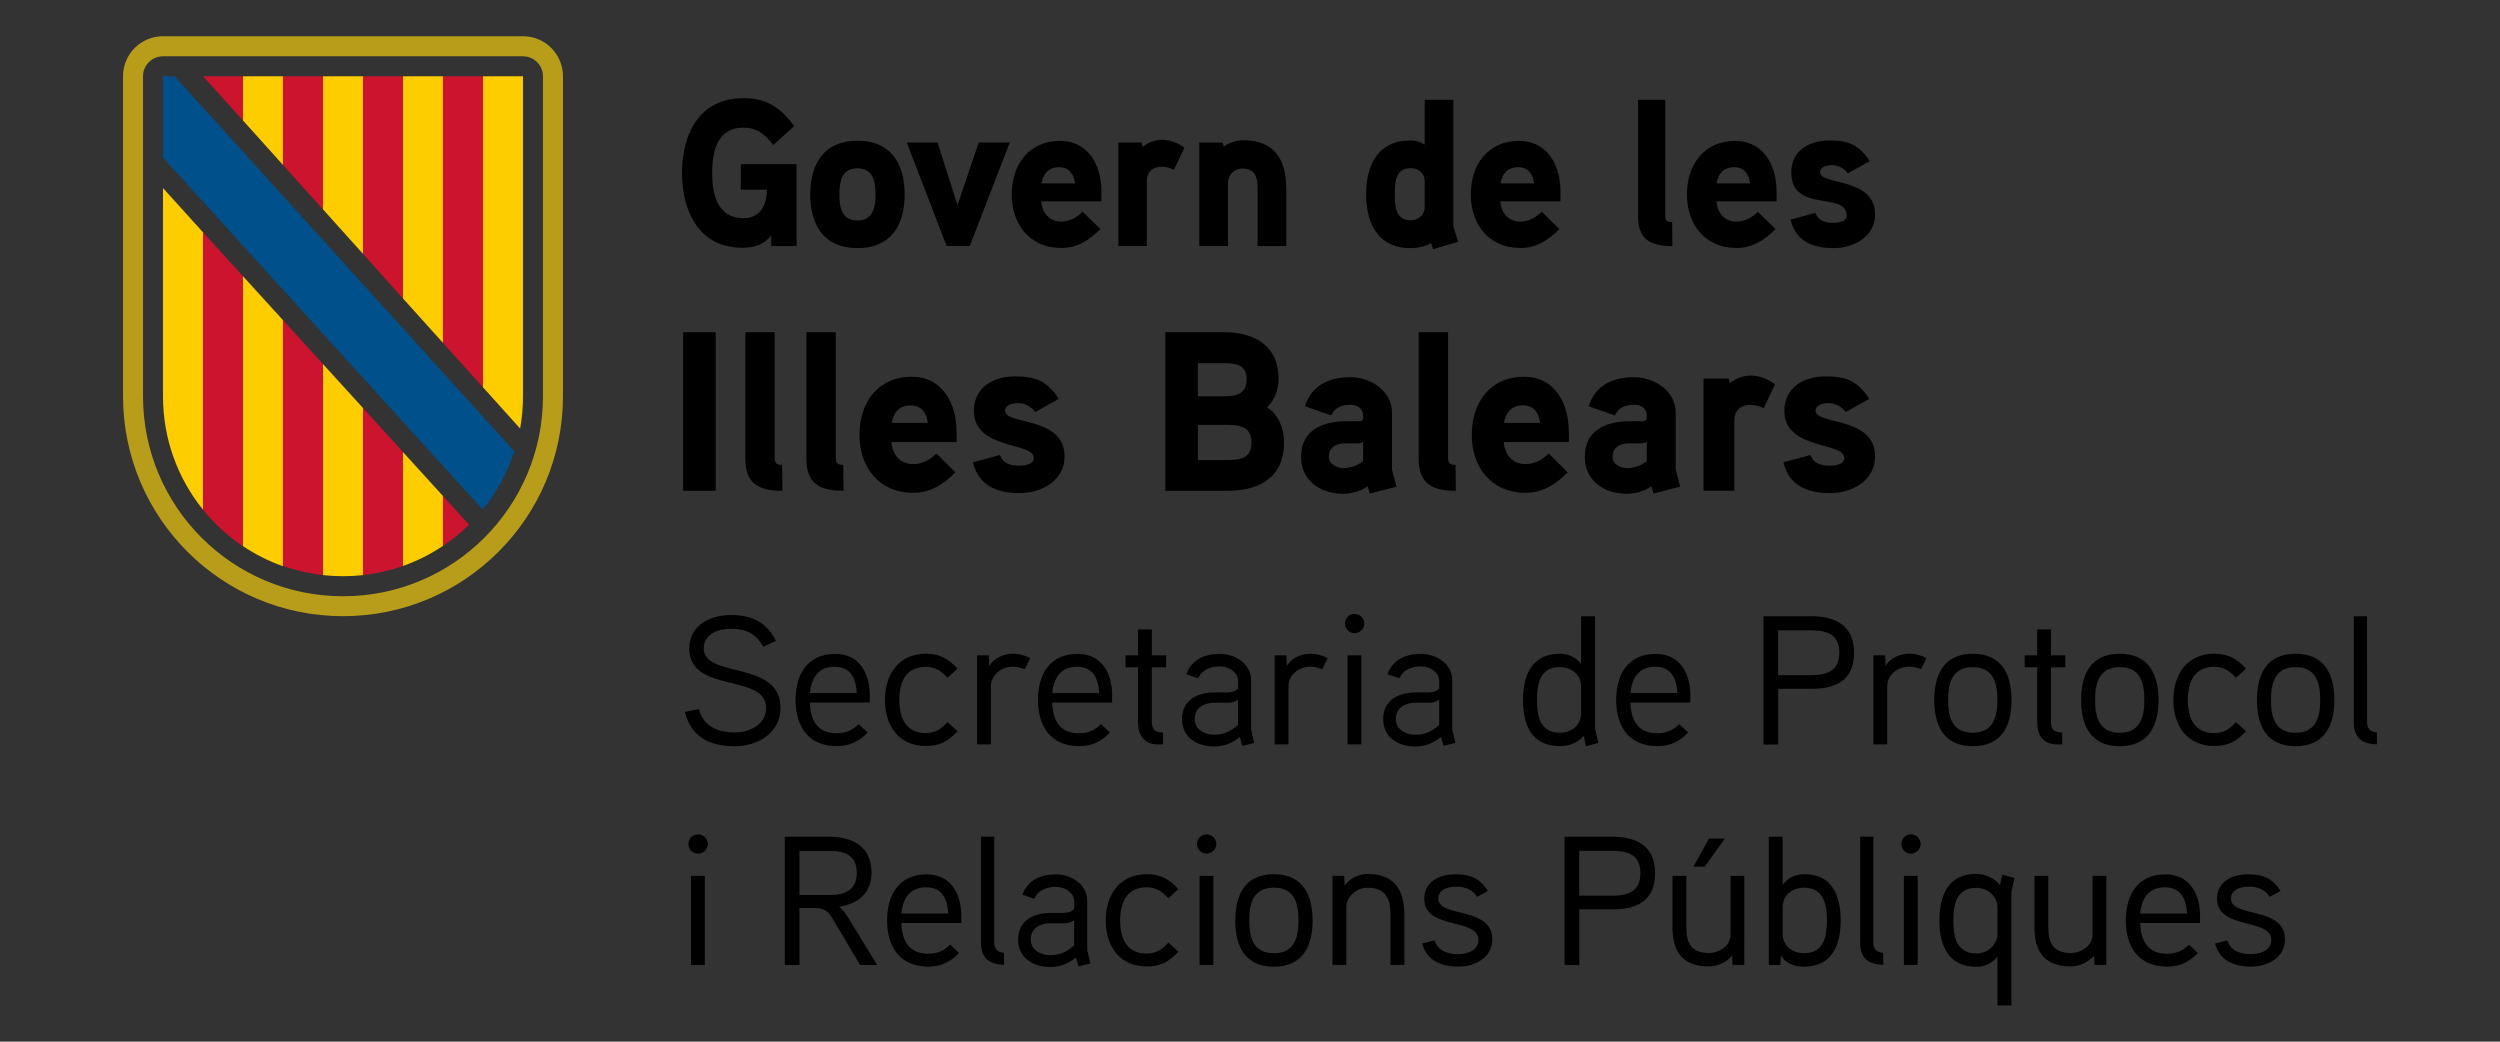 <?xml version="1.0" encoding="utf-8"?>
<!-- Generator: Adobe Illustrator 28.2.0, SVG Export Plug-In . SVG Version: 6.00 Build 0)  -->
<svg version="1.1" id="Capa_1" xmlns="http://www.w3.org/2000/svg" xmlns:xlink="http://www.w3.org/1999/xlink" x="0px" y="0px"
	 viewBox="0 0 340.16 141.73" style="enable-background:new 0 0 340.16 141.73;" xml:space="preserve">
<rect x="0" y="0" width="340.16" height="141.73" fill="#333333" stroke="none"/>
<style type="text/css">
	.st0{fill:#B89D1B;}
	.st1{fill:#CC142E;}
	.st2{fill:#FECD00;}
	.st3{fill:#FFFFFF;}
	.st4{fill:#00508B;}
	.st5{fill:#3C3C3B;}
</style>
<g>
	<g>
		<path class="st0" d="M71.16,4.93H22.18c-3.01,0-5.44,2.43-5.44,5.44v43.54c0,16.53,13.4,29.93,29.93,29.93
			c16.53,0,29.93-13.4,29.93-29.93V10.38C76.6,7.37,74.17,4.93,71.16,4.93 M73.88,53.92c0,15.03-12.18,27.21-27.21,27.21
			c-15.03,0-27.21-12.18-27.21-27.21V10.38c0-1.51,1.22-2.72,2.72-2.72h48.98c1.5,0,2.72,1.22,2.72,2.72V53.92z"/>
		<polygon class="st1" points="33.06,10.38 27.63,10.38 33.06,16.39 		"/>
		<polygon class="st2" points="33.06,15.82 33.06,10.38 38.5,10.38 38.5,22.44 33.06,16.39 		"/>
		<polygon class="st1" points="38.5,10.38 43.95,10.38 43.95,28.49 38.5,22.44 		"/>
		<polygon class="st2" points="43.95,10.38 49.39,10.38 49.39,34.54 43.95,28.49 		"/>
		<polygon class="st1" points="49.39,10.38 54.83,10.38 54.83,40.61 49.39,34.54 		"/>
		<polygon class="st2" points="54.83,38.95 54.83,10.38 60.27,10.38 60.27,43.03 60.27,46.65 54.83,40.61 		"/>
		<polygon class="st1" points="60.27,10.38 65.72,10.38 65.72,52.7 60.27,46.65 		"/>
		<path class="st2" d="M65.72,52.7V10.38h5.44v43.54c0,1.5-0.14,2.97-0.39,4.39L65.72,52.7z"/>
		<path class="st2" d="M22.18,53.95c0,5.83,2.04,11.19,5.44,15.4V31.61l-5.44-6.02V53.95z"/>
		<path class="st1" d="M27.62,31.61v37.74c1.55,1.92,3.39,3.6,5.44,4.97V37.58L27.62,31.61z"/>
		<path class="st2" d="M33.06,37.58v36.73c1.68,1.12,3.5,2.05,5.44,2.73V43.56L33.06,37.58z"/>
		<path class="st1" d="M38.5,77c1.73,0.61,3.56,1.04,5.44,1.24V49.53l-5.44-5.97V77z"/>
		<path class="st2" d="M43.95,74.32v3.93c0.89,0.1,1.8,0.15,2.72,0.15s1.83-0.05,2.72-0.15V55.52l-5.44-5.98V74.32z"/>
		<path class="st1" d="M54.83,61.5l-5.44-5.98v22.73c1.89-0.21,3.71-0.63,5.44-1.24V61.5z"/>
		<polygon class="st3" points="54.83,57.42 54.9,57.37 54.83,57.29 		"/>
		<path class="st2" d="M54.83,77.01c1.94-0.68,3.76-1.61,5.44-2.73v-6.79l-5.44-5.98V77.01z"/>
		<path class="st1" d="M60.27,67.49v6.8c1.27-0.85,2.46-1.82,3.55-2.89L60.27,67.49z"/>
		<path class="st4" d="M65.72,69.31c1.88-2.32,3.33-4.99,4.27-7.9l-2.87-3.16L23.77,10.38l-1.6,0v11.06c0,0,42.43,46.71,42.43,46.7
			l1.09,1.18L65.72,69.31z"/>
	</g>
	<g>
		<path d="M100.8,22.33v3.48h3.55c0,2.02-0.89,3.88-3.18,3.88c-3.58,0-4.27-3.28-4.27-6.16c0-2.88,0.66-6.16,4.24-6.16
			c1.92,0,2.98,0.91,4.07,2.37l2.86-2.59c-1.89-2.51-3.7-3.79-6.93-3.79c-5.99,0-8.34,4.87-8.34,10.17c0,5.21,2.29,10.18,8.22,10.18
			c1.58,0,2.92-0.4,3.92-1.68v1.45h3.44V22.33H100.8z M123.09,26.46c0-4.19-1.86-7.32-6.42-7.32c-4.55,0-6.42,3.14-6.42,7.32
			c0,4.19,1.86,7.3,6.42,7.3C121.23,33.76,123.09,30.65,123.09,26.46 M119.13,26.46c0,1.77-0.34,3.54-2.46,3.54
			c-2.15,0-2.46-1.77-2.46-3.54c0-1.77,0.31-3.56,2.46-3.56C118.79,22.9,119.13,24.69,119.13,26.46 M133.17,19.39l-2.89,8.52
			l-2.72-8.52h-4.18l5.42,14.08h3.15l5.44-14.08H133.17z M149.87,26.15c0-4.13-2.12-6.98-5.62-6.98c-4.3,0-6.59,3.28-6.59,7.3
			c0,4.05,2.46,7.27,6.73,7.27c2.15,0,3.75-1,5.33-2.57l-2.41-2.36c-0.69,0.71-1.69,1.34-2.89,1.34c-1.69,0-2.61-1.2-2.75-2.76h8.19
			V26.15z M141.71,24.95c0.23-1.31,0.97-2.2,2.38-2.2c1.4,0,2.01,0.94,2.18,2.2H141.71z M161.16,20.1c-1-0.71-1.98-1.08-3.09-1.08
			c-1.49,0-2.61,0.97-2.61,0.97l-0.14-0.6h-3.15v14.08h3.87v-8.81c0-1.2,0.72-1.97,2.03-1.97c0.55,0,1.12,0.17,1.66,0.4L161.16,20.1
			z M175,25.55c0-3.9-1.66-6.47-5.84-6.47c-0.92,0-2.03,0.37-2.66,0.88l-0.14-0.57h-3.18v14.08h3.9v-8.52c0-1.11,0.8-2.02,1.92-2.02
			c1.78,0,2.12,1.17,2.12,2.71v7.84h3.9V25.55z M198.41,32.9c-0.06-0.2-0.66-2.02-0.66-2.11V13.58h-3.9v6.1
			c-0.63-0.4-1.26-0.57-1.95-0.57c-4.41,0-6.02,3.36-6.02,7.3c0,3.93,1.58,7.35,6.02,7.35c0.97,0,1.98-0.2,2.81-0.68L195,33.9
			L198.41,32.9z M193.85,28.17c0,1.11-0.83,1.8-1.92,1.8c-2.09,0-2.15-1.99-2.15-3.53c0-1.57,0.06-3.56,2.15-3.56
			c1.09,0,1.92,0.68,1.92,1.8V28.17z M212.33,26.15c0-4.13-2.12-6.98-5.62-6.98c-4.3,0-6.59,3.28-6.59,7.3
			c0,4.05,2.46,7.27,6.73,7.27c2.15,0,3.75-1,5.33-2.57l-2.41-2.36c-0.69,0.71-1.69,1.34-2.89,1.34c-1.69,0-2.61-1.2-2.75-2.76h8.19
			V26.15z M204.17,24.95c0.23-1.31,0.97-2.2,2.38-2.2c1.4,0,2.01,0.94,2.18,2.2H204.17z M227.52,30.22c-0.66,0-0.94-0.17-0.94-0.85
			V13.58h-3.7v15.85c0,3.19,1.72,4.05,4.67,4.05L227.52,30.22z M241.73,26.15c0-4.13-2.12-6.98-5.61-6.98c-4.3,0-6.59,3.28-6.59,7.3
			c0,4.05,2.46,7.27,6.73,7.27c2.15,0,3.75-1,5.33-2.57l-2.41-2.36c-0.69,0.71-1.69,1.34-2.89,1.34c-1.69,0-2.61-1.2-2.75-2.76h8.19
			V26.15z M233.56,24.95c0.23-1.31,0.97-2.2,2.38-2.2c1.4,0,2.01,0.94,2.18,2.2H233.56z M255.13,29.17c0-5.07-7.48-3.93-7.48-5.73
			c0-0.83,1.06-0.97,1.66-0.97c0.83,0,1.63,0.45,2.12,1.11l2.98-1.65c-1.43-2.17-2.81-2.82-5.47-2.82c-2.72,0-5.21,1.34-5.21,4.33
			c0,5.61,7.54,2.54,7.54,5.9c0,0.86-1.2,0.97-1.83,0.97c-1.46,0-2.09-0.48-2.43-1.34l-3.38,0.91c0.69,2.93,3.01,3.88,5.87,3.88
			C252.21,33.76,255.13,32.22,255.13,29.17"/>
		<path d="M97.38,45.2h-4.43v21.58h4.43V45.2z M106.43,63.25c-0.71,0-1.02-0.18-1.02-0.93V45.2h-4v17.19c0,3.46,1.86,4.39,5.05,4.39
			L106.43,63.25z M114.74,63.25c-0.71,0-1.02-0.18-1.02-0.93V45.2h-4v17.19c0,3.46,1.86,4.39,5.05,4.39L114.74,63.25z M130.15,58.83
			c0-4.48-2.29-7.57-6.08-7.57c-4.65,0-7.13,3.55-7.13,7.91c0,4.39,2.67,7.88,7.29,7.88c2.33,0,4.06-1.08,5.77-2.78l-2.6-2.57
			c-0.74,0.77-1.83,1.45-3.13,1.45c-1.83,0-2.82-1.3-2.98-3h8.87V58.83z M121.32,57.54c0.25-1.42,1.05-2.38,2.57-2.38
			c1.52,0,2.17,1.02,2.36,2.38H121.32z M144.85,62.11c0-5.5-8.09-4.27-8.09-6.21c0-0.9,1.15-1.05,1.8-1.05c0.9,0,1.77,0.5,2.29,1.21
			l3.22-1.79c-1.55-2.35-3.04-3.06-5.92-3.06c-2.95,0-5.64,1.45-5.64,4.7c0,5.35,8.15,4.17,8.15,6.4c0,0.93-1.3,1.05-1.98,1.05
			c-1.58,0-2.26-0.52-2.63-1.45l-3.66,0.99c0.74,3.18,3.26,4.2,6.36,4.2C141.68,67.09,144.85,65.42,144.85,62.11 M174.71,60.19
			c0-1.86-0.71-3.71-2.29-4.76c1.02-0.99,1.55-2.44,1.55-3.86c0-4.58-3.32-6.37-7.47-6.37h-7.94v21.58h8.43
			C171.36,66.78,174.71,64.98,174.71,60.19 M169.62,51.6c0,2.01-1.39,2.32-3.07,2.32h-3.57v-4.51h3.57
			C168.2,49.41,169.62,49.65,169.62,51.6 M170.28,60.22c0,2.13-1.52,2.38-3.29,2.38h-4v-4.79h4
			C168.76,57.81,170.28,58.09,170.28,60.22 M189.4,63.9v-7.76c0-2.97-2.91-4.82-5.67-4.82c-2.95,0-5.3,1.17-6.17,3.96l3.57,1.24
			c0.47-1.05,1.43-1.45,2.6-1.45c0.96,0,1.74,0.52,1.74,1.42v0.43c0,0.18-0.12,0.37-0.53,0.4c0,0-1.3-0.03-2.33,0
			c-3.88,0.22-5.58,2.07-5.58,4.85c0,3.25,2.67,5.01,5.67,5.01c1.12,0,2.48-0.34,3.38-1.02l0.31,0.99l3.63-0.93L189.4,63.9z
			 M185.47,62.73c-0.78,0.62-1.67,0.96-2.67,0.96c-0.84,0-1.99-0.49-1.99-1.51c0-1.33,0.99-1.82,2.14-1.85h1.74
			c0.31,0,0.56-0.06,0.78-0.22V62.73z M198.05,63.25c-0.71,0-1.02-0.18-1.02-0.93V45.2h-4v17.19c0,3.46,1.86,4.39,5.05,4.39
			L198.05,63.25z M213.46,58.83c0-4.48-2.29-7.57-6.08-7.57c-4.65,0-7.13,3.55-7.13,7.91c0,4.39,2.67,7.88,7.29,7.88
			c2.33,0,4.06-1.08,5.77-2.78l-2.6-2.57c-0.74,0.77-1.83,1.45-3.13,1.45c-1.83,0-2.82-1.3-2.98-3h8.87V58.83z M204.63,57.54
			c0.25-1.42,1.06-2.38,2.57-2.38c1.52,0,2.17,1.02,2.36,2.38H204.63z M228,63.9v-7.76c0-2.97-2.91-4.82-5.67-4.82
			c-2.95,0-5.3,1.17-6.17,3.96l3.57,1.24c0.46-1.05,1.43-1.45,2.6-1.45c0.96,0,1.74,0.52,1.74,1.42v0.43c0,0.18-0.12,0.37-0.53,0.4
			c0,0-1.3-0.03-2.33,0c-3.88,0.22-5.58,2.07-5.58,4.85c0,3.25,2.67,5.01,5.67,5.01c1.12,0,2.48-0.34,3.38-1.02l0.31,0.99l3.63-0.93
			L228,63.9z M224.07,62.73c-0.78,0.62-1.67,0.96-2.67,0.96c-0.84,0-1.99-0.49-1.99-1.51c0-1.33,0.99-1.82,2.14-1.85h1.74
			c0.31,0,0.56-0.06,0.78-0.22V62.73z M241.52,52.28c-1.09-0.77-2.14-1.18-3.35-1.18c-1.61,0-2.82,1.05-2.82,1.05l-0.15-0.65h-3.41
			v15.27h4.19v-9.55c0-1.3,0.77-2.13,2.2-2.13c0.59,0,1.21,0.18,1.8,0.43L241.52,52.28z M255.13,62.11c0-5.5-8.09-4.27-8.09-6.21
			c0-0.9,1.15-1.05,1.8-1.05c0.9,0,1.77,0.5,2.29,1.21l3.22-1.79c-1.55-2.35-3.04-3.06-5.92-3.06c-2.95,0-5.64,1.45-5.64,4.7
			c0,5.35,8.15,4.17,8.15,6.4c0,0.93-1.3,1.05-1.98,1.05c-1.58,0-2.26-0.52-2.64-1.45l-3.66,0.99c0.74,3.18,3.25,4.2,6.36,4.2
			C251.97,67.09,255.13,65.42,255.13,62.11"/>
		<path d="M310.9,127.82c0-4.55-7.35-2.9-7.35-5.55c0-1.38,1.55-1.62,2.48-1.62c1.15,0,2.15,0.35,2.8,1.38l1.47-0.8
			c-1.05-1.7-2.38-2.27-4.42-2.27c-2.2,0-4.22,1.02-4.22,3.32c0,4.3,7.38,2.57,7.38,5.62c0,1.47-1.62,1.93-2.75,1.93
			c-1.53,0-2.8-0.5-3.23-1.88l-1.67,0.42c0.58,2.33,2.58,3.15,4.92,3.15C308.57,131.52,310.9,130.27,310.9,127.82 M291.2,124.3
			c0.2-2.15,1.2-3.57,3.38-3.57c2.15,0,2.9,1.6,3,3.57H291.2z M299.35,124.7c0-3.28-1.55-5.73-4.7-5.73c-3.78,0-5.4,2.77-5.4,6.27
			c0,3.6,1.75,6.28,5.6,6.28c1.78,0,3.05-0.65,4.2-1.85l-1.22-1.15c-0.73,0.8-1.73,1.25-2.98,1.25c-2.6,0-3.57-1.73-3.65-4.18h8.15
			V124.7z M286.6,119.17h-1.88v8c0,1.55-1.6,2.5-2.92,2.5c-2.5,0-3.1-1.4-3.1-3.55v-6.95h-1.88v7.05c0,3.4,1.48,5.27,4.95,5.27
			c1.03,0,2.2-0.4,3.17-1.47l0.05,1.27h1.6V119.17z M271.78,127.05c0,1.5-1.3,2.68-2.85,2.68c-2.8,0-3.15-2.4-3.15-4.45
			s0.33-4.48,3.12-4.48c1.55,0,2.88,1.15,2.88,2.65V127.05z M272.43,119l-0.3,1.43c-0.85-1.05-2.1-1.52-3.25-1.52
			c-3.82,0-5,2.95-5,6.35c0,3.4,1.23,6.28,5.02,6.28c0.92,0,2-0.3,2.88-1.38v6.65h1.9v-15.5l0.42-1.85L272.43,119z M260.93,119.17
			h-1.88v12.12h1.88V119.17z M261.33,114.85c0-0.75-0.6-1.32-1.32-1.32s-1.3,0.57-1.3,1.32c0,0.7,0.58,1.3,1.3,1.3
			S261.33,115.55,261.33,114.85 M256.23,129.65c-1.03-0.07-1.33-0.68-1.33-1.38v-14.43h-1.8v14.43c0,2.05,1.05,2.95,3.15,3
			L256.23,129.65z M248.58,125.25c0,2-0.35,4.45-3.12,4.45c-1.55,0-2.9-0.98-2.9-2.65v-3.62c0-1.65,1.32-2.65,2.9-2.65
			C248.23,120.77,248.58,123.25,248.58,125.25 M250.45,125.22c0-3.3-1.15-6.27-4.85-6.27c-1.03,0-2.17,0.27-3.05,1.45v-6.55h-1.88
			v17.45h1.57l0.07-1.32c0.7,1.23,2.08,1.55,3.15,1.55C249.28,131.52,250.45,128.62,250.45,125.22 M232.53,114.1l-2.12,3.82h1.53
			l2.75-3.82H232.53z M237.35,119.17h-1.88v8c0,1.55-1.6,2.5-2.92,2.5c-2.5,0-3.1-1.4-3.1-3.55v-6.95h-1.88v7.05
			c0,3.4,1.48,5.27,4.95,5.27c1.03,0,2.2-0.4,3.17-1.47l0.05,1.27h1.6V119.17z M223.2,118.8c0,2.53-1.75,3.07-3.83,3.07h-4.5v-6.1
			h4.5C221.43,115.77,223.2,116.27,223.2,118.8 M225.2,118.8c0-3.6-2.42-4.95-5.77-4.95h-6.55v17.45h2v-7.57h4.6
			C222.93,123.72,225.2,122.42,225.2,118.8 M203.05,127.82c0-4.55-7.35-2.9-7.35-5.55c0-1.38,1.55-1.62,2.47-1.62
			c1.15,0,2.15,0.35,2.8,1.38l1.48-0.8c-1.05-1.7-2.38-2.27-4.43-2.27c-2.2,0-4.23,1.02-4.23,3.32c0,4.3,7.38,2.57,7.38,5.62
			c0,1.47-1.62,1.93-2.75,1.93c-1.52,0-2.8-0.5-3.22-1.88l-1.68,0.42c0.58,2.33,2.58,3.15,4.93,3.15
			C200.73,131.52,203.05,130.27,203.05,127.82 M191.08,124.42c0-3.32-1.38-5.5-4.93-5.5c-1.1,0-2.42,0.45-3.2,1.6l-0.05-1.35h-1.6
			v12.12h1.88v-7.85c0-1.33,1.25-2.65,2.9-2.65c2.5,0,3.12,1.55,3.12,3.68v6.82h1.88V124.42z M176.68,125.25
			c0,2.25-0.52,4.45-3.35,4.45c-2.85,0-3.35-2.2-3.35-4.45s0.5-4.47,3.35-4.47C176.18,120.77,176.68,123,176.68,125.25
			 M178.6,125.25c0-3.57-1.4-6.3-5.27-6.3s-5.25,2.72-5.25,6.3c0,3.58,1.38,6.28,5.25,6.28S178.6,128.82,178.6,125.25 M165.1,119.17
			h-1.88v12.12h1.88V119.17z M165.5,114.85c0-0.75-0.6-1.32-1.33-1.32c-0.72,0-1.3,0.57-1.3,1.32c0,0.7,0.58,1.3,1.3,1.3
			C164.9,116.15,165.5,115.55,165.5,114.85 M160.33,120.97c-1.25-1.32-2.38-2.02-4.3-2.02c-3.7,0-5.58,2.8-5.58,6.3
			s1.88,6.25,5.58,6.25c1.92,0,3.02-0.65,4.3-2l-1.35-1.25c-0.8,0.88-1.65,1.5-2.95,1.5c-2.83,0-3.62-2.22-3.62-4.5
			c0-2.3,0.8-4.52,3.62-4.52c1.3,0,2.15,0.62,2.95,1.5L160.33,120.97z M146.15,128.62c-0.98,0.9-1.95,1.35-3.23,1.35
			c-1.25,0-2.67-0.65-2.67-2.15c0-1.55,1.3-2.18,2.6-2.2h1.85c0.5,0,0.78-0.02,1.45-0.4V128.62z M147.93,129.27v-6.75
			c0-2.15-2.15-3.55-4.2-3.55c-2.2,0-3.88,0.8-4.62,2.77l1.62,0.55c0.52-1.2,1.75-1.62,2.95-1.62c1.15,0,2.48,0.73,2.48,2v1
			c-0.42,0.48-1,0.53-1.55,0.55c0,0-1.5-0.02-1.88,0c-2.6,0.07-4.2,1.4-4.2,3.6c0,2.47,1.98,3.75,4.35,3.75
			c1.27,0,2.4-0.38,3.52-1.3l0.33,1.22l1.62-0.4L147.93,129.27z M136.6,129.65c-1.02-0.07-1.32-0.68-1.32-1.38v-14.43h-1.8v14.43
			c0,2.05,1.05,2.95,3.15,3L136.6,129.65z M122.65,124.3c0.2-2.15,1.2-3.57,3.38-3.57c2.15,0,2.9,1.6,3,3.57H122.65z M130.8,124.7
			c0-3.28-1.55-5.73-4.7-5.73c-3.77,0-5.4,2.77-5.4,6.27c0,3.6,1.75,6.28,5.6,6.28c1.77,0,3.05-0.65,4.2-1.85l-1.23-1.15
			c-0.73,0.8-1.72,1.25-2.97,1.25c-2.6,0-3.58-1.73-3.65-4.18h8.15V124.7z M116.58,118.75c0,2.38-1.65,3.03-3.7,3.03h-4.1v-6h4.1
			C114.9,115.77,116.58,116.37,116.58,118.75 M118.58,118.75c0-3.45-2.42-4.9-5.7-4.9h-6.1v17.45h2v-7.75h2.32
			c1.23,0,1.75,0.73,2.28,1.6l3.65,6.15h2.32l-3.95-6.45c-0.33-0.55-0.75-1.12-1.23-1.48C117.03,122.95,118.58,121.27,118.58,118.75
			 M95.9,119.17h-1.88v12.12h1.88V119.17z M96.3,114.85c0-0.75-0.6-1.32-1.33-1.32c-0.72,0-1.3,0.57-1.3,1.32
			c0,0.7,0.58,1.3,1.3,1.3C95.7,116.15,96.3,115.55,96.3,114.85"/>
		<path d="M323.4,99.65c-1.03-0.08-1.33-0.68-1.33-1.38V83.85h-1.8v14.43c0,2.05,1.05,2.95,3.15,3L323.4,99.65z M315.7,95.25
			c0,2.25-0.53,4.45-3.35,4.45c-2.85,0-3.35-2.2-3.35-4.45s0.5-4.47,3.35-4.47C315.2,90.77,315.7,93,315.7,95.25 M317.62,95.25
			c0-3.57-1.4-6.3-5.28-6.3s-5.25,2.73-5.25,6.3c0,3.58,1.38,6.28,5.25,6.28S317.62,98.82,317.62,95.25 M305.6,90.97
			c-1.25-1.32-2.38-2.02-4.3-2.02c-3.7,0-5.58,2.8-5.58,6.3s1.88,6.25,5.58,6.25c1.92,0,3.03-0.65,4.3-2l-1.35-1.25
			c-0.8,0.88-1.65,1.5-2.95,1.5c-2.83,0-3.62-2.22-3.62-4.5c0-2.3,0.8-4.52,3.62-4.52c1.3,0,2.15,0.62,2.95,1.5L305.6,90.97z
			 M291.77,95.25c0,2.25-0.53,4.45-3.35,4.45c-2.85,0-3.35-2.2-3.35-4.45s0.5-4.47,3.35-4.47C291.27,90.77,291.77,93,291.77,95.25
			 M293.7,95.25c0-3.57-1.4-6.3-5.28-6.3s-5.25,2.73-5.25,6.3c0,3.58,1.38,6.28,5.25,6.28S293.7,98.82,293.7,95.25 M281.02,89.17
			h-1.95v-3.52h-1.88v3.52h-1.7v1.62h1.7v7.5c0,1.73,0.83,3,2.7,3h0.7v-1.62c-1.1-0.02-1.53-0.4-1.53-1.52V90.8h1.95V89.17z
			 M271.77,95.25c0,2.25-0.53,4.45-3.35,4.45c-2.85,0-3.35-2.2-3.35-4.45s0.5-4.47,3.35-4.47C271.27,90.77,271.77,93,271.77,95.25
			 M273.7,95.25c0-3.57-1.4-6.3-5.27-6.3s-5.25,2.73-5.25,6.3c0,3.58,1.38,6.28,5.25,6.28S273.7,98.82,273.7,95.25 M262.12,89.55
			c-0.75-0.4-1.52-0.6-2.35-0.6c-1.25,0-2.6,0.58-3.22,1.67l-0.05-1.45h-1.6v12.12h1.88v-7.9c0-1.53,1.38-2.68,3-2.68
			c0.55,0,1.1,0.15,1.6,0.35L262.12,89.55z M250.27,88.8c0,2.52-1.75,3.07-3.83,3.07h-4.5v-6.1h4.5
			C248.5,85.77,250.27,86.27,250.27,88.8 M252.27,88.8c0-3.6-2.42-4.95-5.77-4.95h-6.55v17.45h2v-7.58h4.6
			C250,93.72,252.27,92.42,252.27,88.8 M221.85,94.3c0.2-2.15,1.2-3.58,3.38-3.58c2.15,0,2.9,1.6,3,3.58H221.85z M230,94.7
			c0-3.27-1.55-5.73-4.7-5.73c-3.78,0-5.4,2.77-5.4,6.27c0,3.6,1.75,6.28,5.6,6.28c1.77,0,3.05-0.65,4.2-1.85l-1.23-1.15
			c-0.73,0.8-1.73,1.25-2.98,1.25c-2.6,0-3.57-1.73-3.65-4.18H230V94.7z M215.13,97.05c0,1.65-1.33,2.65-2.9,2.65
			c-2.77,0-3.1-2.42-3.1-4.48c0-2.05,0.33-4.45,3.12-4.45c1.58,0,2.88,1.02,2.88,2.65V97.05z M217.48,101.07
			c-0.02-0.08-0.45-1.9-0.45-1.92v-15.3h-1.9v6.48c-0.73-1.02-1.95-1.38-2.88-1.38c-3.8,0-5.02,2.88-5.02,6.27
			c0,3.43,1.15,6.3,5,6.3c1.15,0,2.4-0.35,3.25-1.4l0.32,1.43L217.48,101.07z M195.83,98.62c-0.98,0.9-1.95,1.35-3.23,1.35
			c-1.25,0-2.68-0.65-2.68-2.15c0-1.55,1.3-2.17,2.6-2.2h1.85c0.5,0,0.77-0.02,1.45-0.4V98.62z M197.6,99.27v-6.75
			c0-2.15-2.15-3.55-4.2-3.55c-2.2,0-3.88,0.8-4.62,2.77l1.62,0.55c0.52-1.2,1.75-1.62,2.95-1.62c1.15,0,2.48,0.73,2.48,2v1
			c-0.43,0.48-1,0.52-1.55,0.55c0,0-1.5-0.02-1.88,0c-2.6,0.08-4.2,1.4-4.2,3.6c0,2.48,1.97,3.75,4.35,3.75
			c1.28,0,2.4-0.38,3.53-1.3l0.32,1.22l1.62-0.4L197.6,99.27z M185.23,89.17h-1.88v12.12h1.88V89.17z M185.63,84.85
			c0-0.75-0.6-1.32-1.33-1.32c-0.72,0-1.3,0.57-1.3,1.32c0,0.7,0.58,1.3,1.3,1.3C185.03,86.15,185.63,85.55,185.63,84.85
			 M180.65,89.55c-0.75-0.4-1.52-0.6-2.35-0.6c-1.25,0-2.6,0.58-3.22,1.67l-0.05-1.45h-1.6v12.12h1.88v-7.9c0-1.53,1.38-2.68,3-2.68
			c0.55,0,1.1,0.15,1.6,0.35L180.65,89.55z M168.45,98.62c-0.98,0.9-1.95,1.35-3.23,1.35c-1.25,0-2.67-0.65-2.67-2.15
			c0-1.55,1.3-2.17,2.6-2.2H167c0.5,0,0.77-0.02,1.45-0.4V98.62z M170.23,99.27v-6.75c0-2.15-2.15-3.55-4.2-3.55
			c-2.2,0-3.88,0.8-4.62,2.77l1.62,0.55c0.52-1.2,1.75-1.62,2.95-1.62c1.15,0,2.48,0.73,2.48,2v1c-0.42,0.48-1,0.52-1.55,0.55
			c0,0-1.5-0.02-1.88,0c-2.6,0.08-4.2,1.4-4.2,3.6c0,2.48,1.98,3.75,4.35,3.75c1.27,0,2.4-0.38,3.52-1.3l0.33,1.22l1.62-0.4
			L170.23,99.27z M158.68,89.17h-1.95v-3.52h-1.88v3.52h-1.7v1.62h1.7v7.5c0,1.73,0.83,3,2.7,3h0.7v-1.62
			c-1.1-0.02-1.53-0.4-1.53-1.52V90.8h1.95V89.17z M143.18,94.3c0.2-2.15,1.2-3.58,3.38-3.58c2.15,0,2.9,1.6,3,3.58H143.18z
			 M151.33,94.7c0-3.27-1.55-5.73-4.7-5.73c-3.78,0-5.4,2.77-5.4,6.27c0,3.6,1.75,6.28,5.6,6.28c1.77,0,3.05-0.65,4.2-1.85
			l-1.23-1.15c-0.73,0.8-1.73,1.25-2.98,1.25c-2.6,0-3.57-1.73-3.65-4.18h8.15V94.7z M140.18,89.55c-0.75-0.4-1.52-0.6-2.35-0.6
			c-1.25,0-2.6,0.58-3.23,1.67l-0.05-1.45h-1.6v12.12h1.88v-7.9c0-1.53,1.38-2.68,3-2.68c0.55,0,1.1,0.15,1.6,0.35L140.18,89.55z
			 M130.28,90.97c-1.25-1.32-2.37-2.02-4.3-2.02c-3.7,0-5.57,2.8-5.57,6.3s1.88,6.25,5.57,6.25c1.93,0,3.02-0.65,4.3-2l-1.35-1.25
			c-0.8,0.88-1.65,1.5-2.95,1.5c-2.82,0-3.62-2.22-3.62-4.5c0-2.3,0.8-4.52,3.62-4.52c1.3,0,2.15,0.62,2.95,1.5L130.28,90.97z
			 M110.2,94.3c0.2-2.15,1.2-3.58,3.38-3.58c2.15,0,2.9,1.6,3,3.58H110.2z M118.35,94.7c0-3.27-1.55-5.73-4.7-5.73
			c-3.78,0-5.4,2.77-5.4,6.27c0,3.6,1.75,6.28,5.6,6.28c1.77,0,3.05-0.65,4.2-1.85l-1.23-1.15c-0.73,0.8-1.73,1.25-2.98,1.25
			c-2.6,0-3.57-1.73-3.65-4.18h8.15V94.7z M106.2,96.32c0-6.55-10.45-3.95-10.45-8.1c0-2.05,2.12-2.67,3.7-2.67
			c2.02,0,3.42,0.65,4.4,2.45l1.73-0.8c-1.27-2.52-3.25-3.52-6.12-3.52s-5.67,1.42-5.67,4.55c0,6.2,10.45,3.33,10.45,8.1
			c0,2.3-2.32,3.33-4.25,3.33c-2.23,0-4.3-0.78-4.9-3.18l-1.9,0.38c0.8,3.3,3.25,4.68,6.8,4.68
			C103.15,101.52,106.2,99.7,106.2,96.32"/>
	</g>
</g>
</svg>
